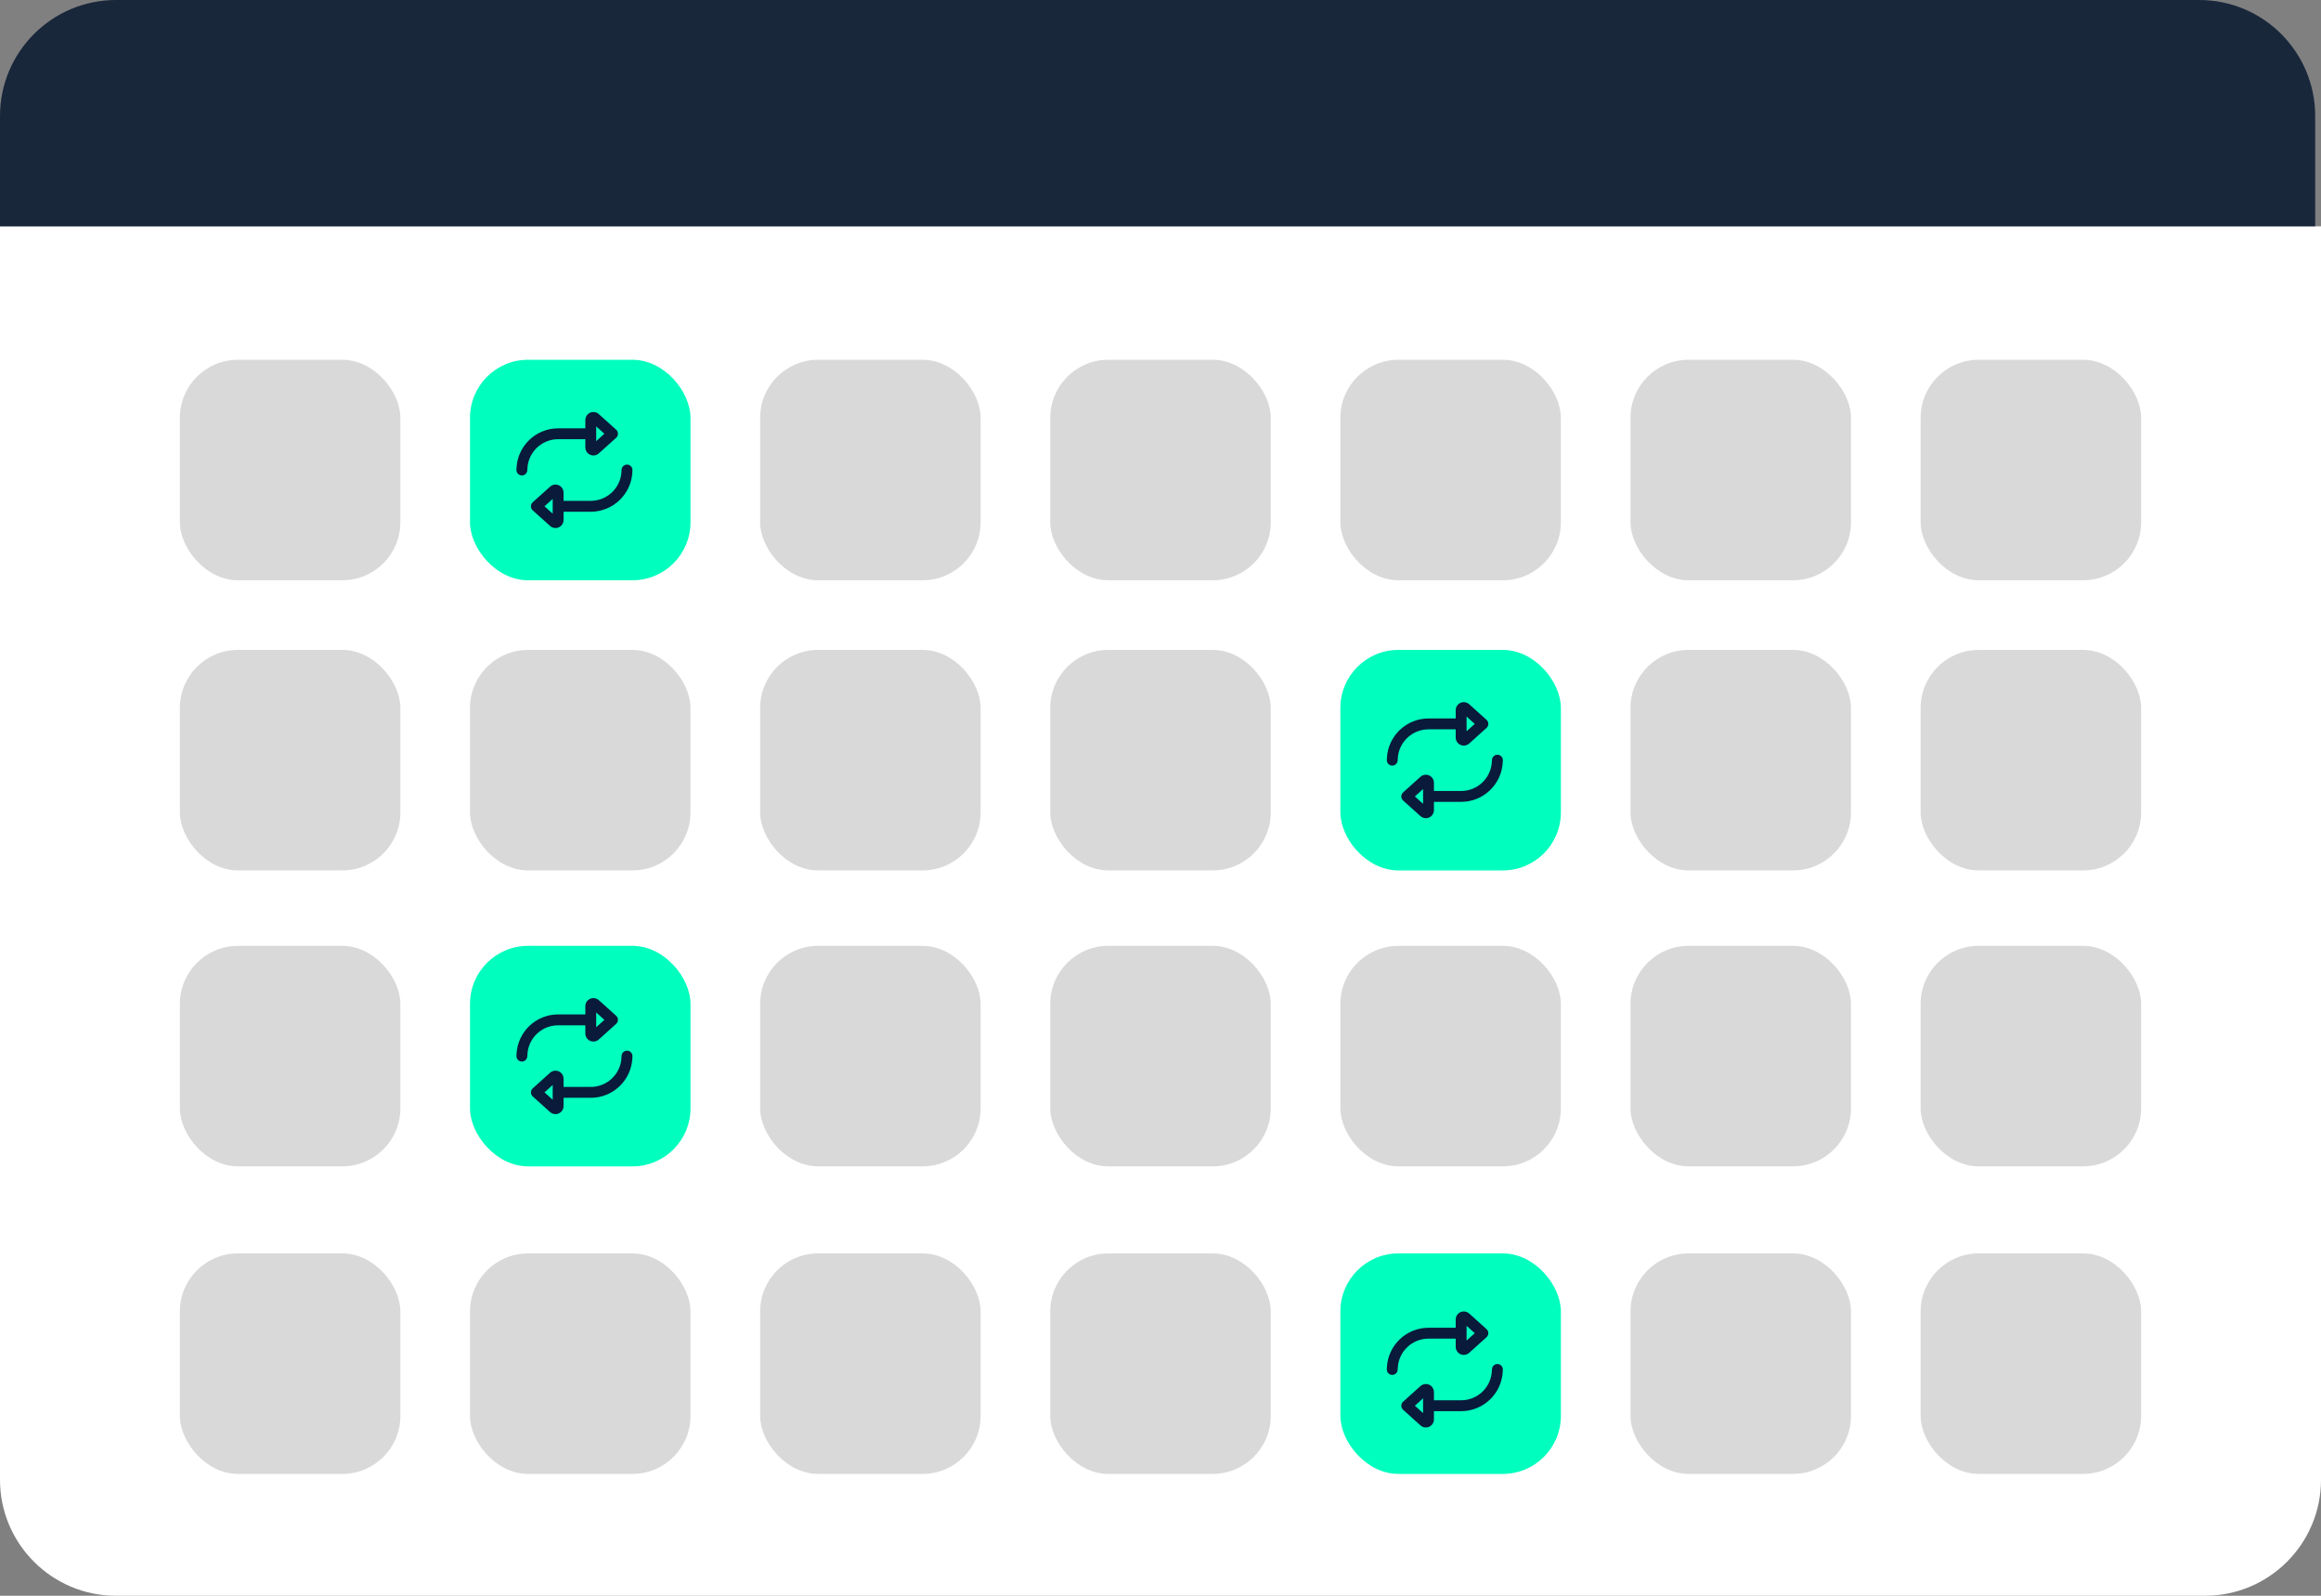 <svg width="400" height="275" viewBox="0 0 400 275" fill="none" xmlns="http://www.w3.org/2000/svg">
<rect x="0" y="0" width="400" height="275" fill="#808080" stroke="none"/>
<path d="M0 39H400V255C400 266.046 391.046 275 380 275H20C8.954 275 0 266.046 0 255V39Z" fill="white"/>
<path d="M0 20C0 8.954 8.954 0 20 0H379C390.046 0 399 8.954 399 20V39H0V20Z" fill="#19273B"/>
<rect x="31" y="62" width="38" height="38" rx="10" fill="#D9D9D9"/>
<rect x="81" y="62" width="38" height="38" rx="10" fill="#00FFBE"/>
<rect x="131" y="62" width="38" height="38" rx="10" fill="#D9D9D9"/>
<rect x="181" y="62" width="38" height="38" rx="10" fill="#D9D9D9"/>
<rect x="231" y="62" width="38" height="38" rx="10" fill="#D9D9D9"/>
<rect x="281" y="62" width="38" height="38" rx="10" fill="#D9D9D9"/>
<rect x="331" y="62" width="38" height="38" rx="10" fill="#D9D9D9"/>
<rect x="31" y="112" width="38" height="38" rx="10" fill="#D9D9D9"/>
<rect x="81" y="112" width="38" height="38" rx="10" fill="#D9D9D9"/>
<rect x="131" y="112" width="38" height="38" rx="10" fill="#D9D9D9"/>
<rect x="181" y="112" width="38" height="38" rx="10" fill="#D9D9D9"/>
<rect x="231" y="112" width="38" height="38" rx="10" fill="#00FFBE"/>
<rect x="281" y="112" width="38" height="38" rx="10" fill="#D9D9D9"/>
<rect x="331" y="112" width="38" height="38" rx="10" fill="#D9D9D9"/>
<rect x="31" y="163" width="38" height="38" rx="10" fill="#D9D9D9"/>
<rect x="81" y="163" width="38" height="38" rx="10" fill="#00FFBE"/>
<rect x="131" y="163" width="38" height="38" rx="10" fill="#D9D9D9"/>
<rect x="181" y="163" width="38" height="38" rx="10" fill="#D9D9D9"/>
<rect x="231" y="163" width="38" height="38" rx="10" fill="#D9D9D9"/>
<rect x="281" y="163" width="38" height="38" rx="10" fill="#D9D9D9"/>
<rect x="331" y="163" width="38" height="38" rx="10" fill="#D9D9D9"/>
<rect x="31" y="216" width="38" height="38" rx="10" fill="#D9D9D9"/>
<rect x="81" y="216" width="38" height="38" rx="10" fill="#D9D9D9"/>
<rect x="131" y="216" width="38" height="38" rx="10" fill="#D9D9D9"/>
<rect x="181" y="216" width="38" height="38" rx="10" fill="#D9D9D9"/>
<rect x="231" y="216" width="38" height="38" rx="10" fill="#00FFBE"/>
<rect x="281" y="216" width="38" height="38" rx="10" fill="#D9D9D9"/>
<rect x="331" y="216" width="38" height="38" rx="10" fill="#D9D9D9"/>
<path d="M89.891 81.938C89.376 81.91 88.978 81.469 89.001 80.953L89.017 80.641C89.208 76.816 92.368 73.812 96.196 73.812H100.875V72.391C100.875 71.621 101.496 71 102.265 71C102.609 71 102.941 71.129 103.195 71.356L106.191 74.051C106.39 74.231 106.499 74.481 106.499 74.746C106.499 75.012 106.386 75.266 106.191 75.441L103.195 78.137C102.941 78.367 102.609 78.492 102.265 78.492C101.5 78.492 100.875 77.871 100.875 77.102V75.688H96.196C93.364 75.688 91.032 77.906 90.891 80.734L90.876 81.047C90.849 81.562 90.407 81.961 89.891 81.938ZM102.75 76.019L104.16 74.75L102.75 73.481V76.019ZM108.108 80.062C108.624 80.09 109.022 80.527 108.999 81.047L108.983 81.359C108.792 85.184 105.632 88.188 101.804 88.188H97.125V89.609C97.125 90.375 96.504 91 95.735 91C95.391 91 95.059 90.871 94.805 90.644L91.809 87.949C91.61 87.769 91.501 87.519 91.501 87.254C91.501 86.988 91.614 86.734 91.809 86.559L94.805 83.863C95.059 83.633 95.391 83.508 95.735 83.508C96.5 83.508 97.125 84.129 97.125 84.898V86.312H101.804C104.636 86.312 106.968 84.094 107.109 81.266L107.124 80.953C107.152 80.438 107.589 80.039 108.108 80.062ZM95.25 85.981L93.84 87.25L95.25 88.519V85.981Z" fill="#091A3B"/>
<path d="M239.892 131.938C239.376 131.91 238.978 131.469 239.001 130.953L239.017 130.641C239.208 126.816 242.368 123.812 246.196 123.812H250.875V122.391C250.875 121.621 251.496 121 252.265 121C252.609 121 252.941 121.129 253.195 121.355L256.191 124.051C256.39 124.23 256.499 124.48 256.499 124.746C256.499 125.012 256.386 125.266 256.191 125.441L253.195 128.137C252.941 128.367 252.609 128.492 252.265 128.492C251.5 128.492 250.875 127.871 250.875 127.102V125.688H246.196C243.364 125.688 241.032 127.906 240.891 130.734L240.876 131.047C240.848 131.562 240.407 131.961 239.892 131.938ZM252.75 126.02L254.16 124.75L252.75 123.48V126.02ZM258.108 130.062C258.624 130.09 259.022 130.527 258.999 131.047L258.983 131.359C258.792 135.184 255.632 138.188 251.804 138.188H247.125V139.609C247.125 140.375 246.504 141 245.735 141C245.391 141 245.059 140.871 244.805 140.645L241.809 137.949C241.61 137.77 241.501 137.52 241.501 137.254C241.501 136.988 241.614 136.734 241.809 136.559L244.805 133.863C245.059 133.633 245.391 133.508 245.735 133.508C246.5 133.508 247.125 134.129 247.125 134.898V136.312H251.804C254.636 136.312 256.968 134.094 257.109 131.266L257.124 130.953C257.152 130.438 257.589 130.039 258.108 130.062ZM245.25 135.98L243.84 137.25L245.25 138.52V135.98Z" fill="#091A3B"/>
<path d="M89.891 182.938C89.376 182.91 88.978 182.469 89.001 181.953L89.017 181.641C89.208 177.816 92.368 174.812 96.196 174.812H100.875V173.391C100.875 172.621 101.496 172 102.265 172C102.609 172 102.941 172.129 103.195 172.355L106.191 175.051C106.39 175.23 106.499 175.48 106.499 175.746C106.499 176.012 106.386 176.266 106.191 176.441L103.195 179.137C102.941 179.367 102.609 179.492 102.265 179.492C101.5 179.492 100.875 178.871 100.875 178.102V176.688H96.196C93.364 176.688 91.032 178.906 90.891 181.734L90.876 182.047C90.849 182.562 90.407 182.961 89.891 182.938ZM102.75 177.02L104.16 175.75L102.75 174.48V177.02ZM108.108 181.062C108.624 181.09 109.022 181.527 108.999 182.047L108.983 182.359C108.792 186.184 105.632 189.188 101.804 189.188H97.125V190.609C97.125 191.375 96.504 192 95.735 192C95.391 192 95.059 191.871 94.805 191.645L91.809 188.949C91.61 188.77 91.501 188.52 91.501 188.254C91.501 187.988 91.614 187.734 91.809 187.559L94.805 184.863C95.059 184.633 95.391 184.508 95.735 184.508C96.5 184.508 97.125 185.129 97.125 185.898V187.312H101.804C104.636 187.312 106.968 185.094 107.109 182.266L107.124 181.953C107.152 181.438 107.589 181.039 108.108 181.062ZM95.25 186.98L93.84 188.25L95.25 189.52V186.98Z" fill="#091A3B"/>
<path d="M239.892 236.938C239.376 236.91 238.978 236.469 239.001 235.953L239.017 235.641C239.208 231.816 242.368 228.812 246.196 228.812H250.875V227.391C250.875 226.621 251.496 226 252.265 226C252.609 226 252.941 226.129 253.195 226.355L256.191 229.051C256.39 229.23 256.499 229.48 256.499 229.746C256.499 230.012 256.386 230.266 256.191 230.441L253.195 233.137C252.941 233.367 252.609 233.492 252.265 233.492C251.5 233.492 250.875 232.871 250.875 232.102V230.688H246.196C243.364 230.688 241.032 232.906 240.891 235.734L240.876 236.047C240.848 236.562 240.407 236.961 239.892 236.938ZM252.75 231.02L254.16 229.75L252.75 228.48V231.02ZM258.108 235.062C258.624 235.09 259.022 235.527 258.999 236.047L258.983 236.359C258.792 240.184 255.632 243.188 251.804 243.188H247.125V244.609C247.125 245.375 246.504 246 245.735 246C245.391 246 245.059 245.871 244.805 245.645L241.809 242.949C241.61 242.77 241.501 242.52 241.501 242.254C241.501 241.988 241.614 241.734 241.809 241.559L244.805 238.863C245.059 238.633 245.391 238.508 245.735 238.508C246.5 238.508 247.125 239.129 247.125 239.898V241.312H251.804C254.636 241.312 256.968 239.094 257.109 236.266L257.124 235.953C257.152 235.438 257.589 235.039 258.108 235.062ZM245.25 240.98L243.84 242.25L245.25 243.52V240.98Z" fill="#091A3B"/>
</svg>

